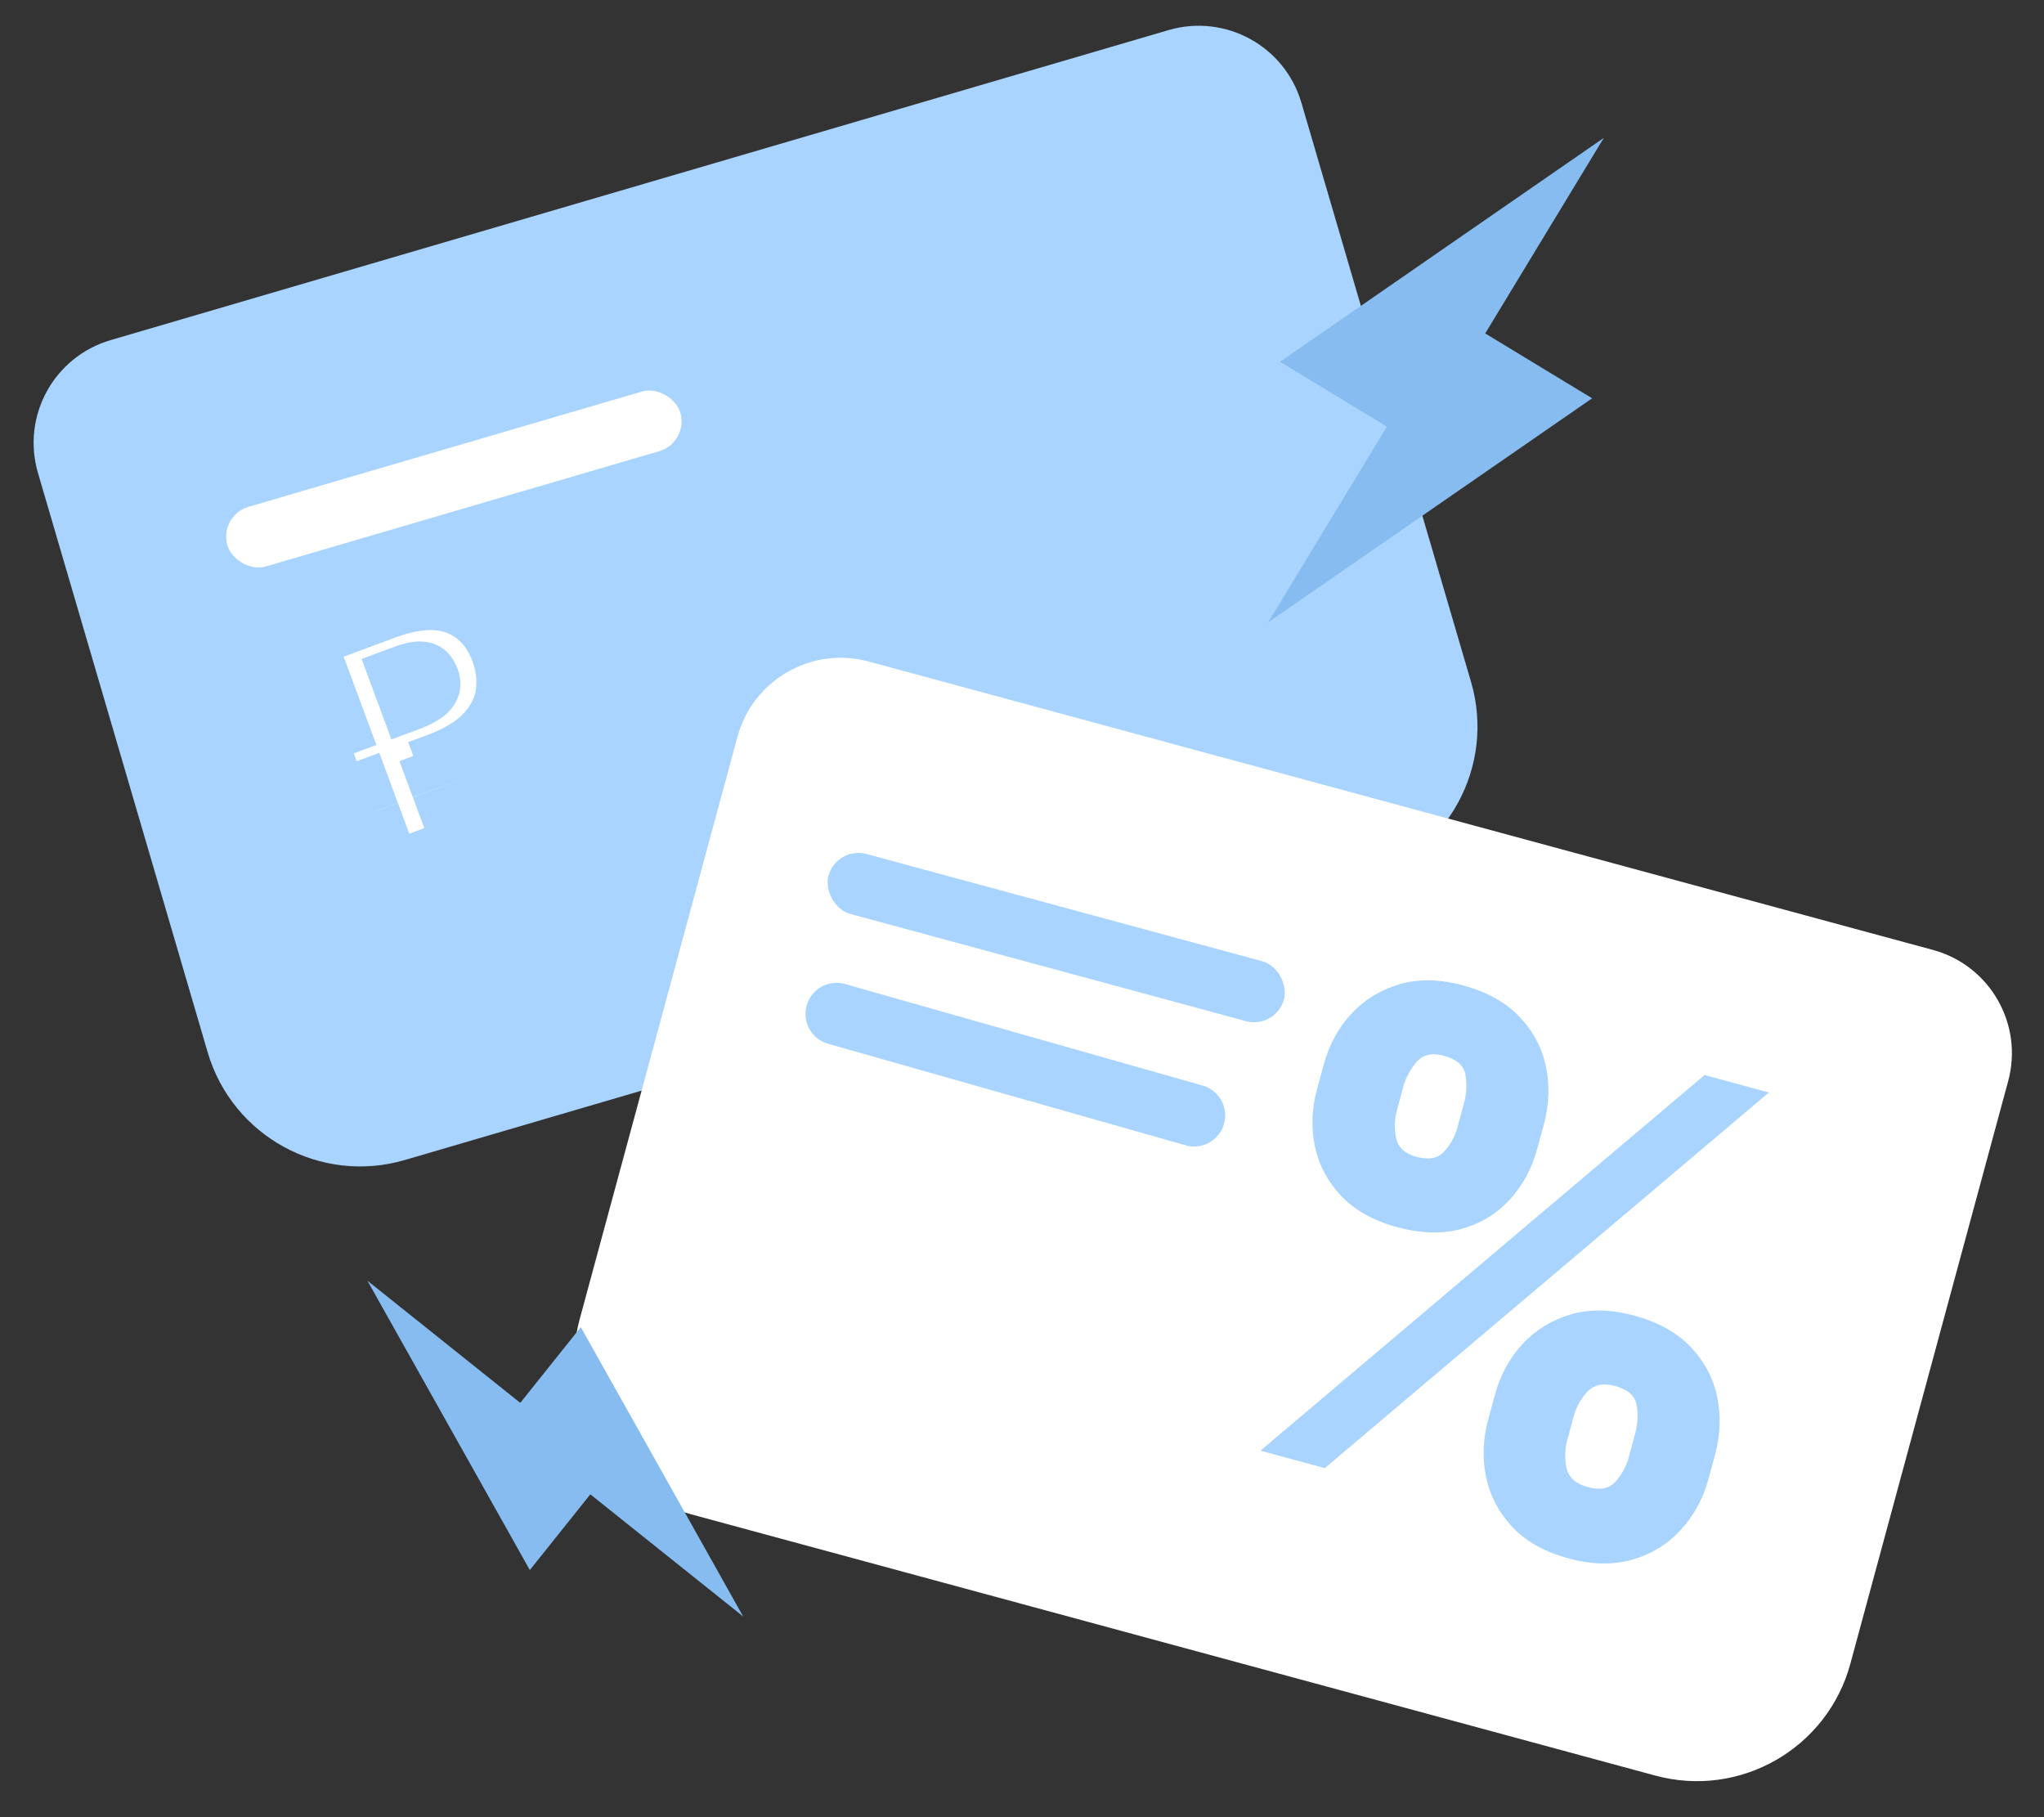<svg width="90" height="80" viewBox="0 0 90 80" fill="none" xmlns="http://www.w3.org/2000/svg">
<rect x="0" y="0" width="90" height="80" fill="#333333" stroke="none"/>
<g id="&#208;&#145;&#208;&#176;&#208;&#189;&#208;&#189;&#208;&#181;&#209;&#128;&#209;&#139;">
<g id="Group 16433">
<path id="Rectangle 443" d="M5.149 15.934L51.736 2.284C53.703 1.708 55.765 2.836 56.342 4.803L63.812 30.301C64.744 33.481 62.921 36.814 59.741 37.746L17.546 50.108C14.366 51.04 11.033 49.217 10.101 46.037L2.631 20.539C2.054 18.572 3.182 16.51 5.149 15.934Z" fill="#A8D4FF" stroke="#A8D4FF" stroke-width="2"/>
<rect id="Rectangle 445" x="9.629" y="22.697" width="20.781" height="2.734" rx="1.367" transform="rotate(-16.33 9.629 22.697)" fill="white"/>
</g>
<g id="Group 16434">
<path id="Rectangle 443_2" d="M85.107 41.819L38.25 29.123C35.739 28.442 33.151 29.927 32.471 32.438L25.522 58.084C24.511 61.815 26.716 65.66 30.448 66.671L72.886 78.169C76.618 79.18 80.463 76.975 81.474 73.244L88.422 47.598C89.103 45.087 87.618 42.499 85.107 41.819Z" fill="white"/>
<path id="%" d="M65.529 62.489L65.82 61.416C66.053 60.556 66.455 59.811 67.024 59.184C67.601 58.558 68.308 58.121 69.146 57.872C69.985 57.623 70.919 57.638 71.95 57.917C73.007 58.203 73.836 58.662 74.435 59.294C75.042 59.927 75.432 60.659 75.607 61.488C75.782 62.317 75.751 63.169 75.515 64.043L75.224 65.116C74.991 65.977 74.586 66.72 74.01 67.346C73.44 67.973 72.733 68.41 71.888 68.658C71.043 68.905 70.098 68.887 69.054 68.604C68.01 68.322 67.189 67.861 66.591 67.223C65.993 66.585 65.607 65.851 65.432 65.022C65.264 64.194 65.296 63.35 65.529 62.489ZM69.291 62.357L69 63.429C68.898 63.807 68.89 64.206 68.975 64.627C69.07 65.044 69.379 65.323 69.905 65.466C70.457 65.615 70.867 65.535 71.137 65.224C71.413 64.915 71.606 64.562 71.713 64.165L72.004 63.092C72.111 62.694 72.132 62.288 72.067 61.872C72.001 61.456 71.682 61.171 71.11 61.016C70.585 60.874 70.176 60.962 69.882 61.28C69.596 61.601 69.398 61.959 69.291 62.357ZM57.991 47.951L58.282 46.878C58.519 46.004 58.925 45.254 59.502 44.629C60.085 44.005 60.794 43.572 61.631 43.329C62.468 43.087 63.395 43.103 64.412 43.379C65.469 43.665 66.298 44.124 66.897 44.756C67.504 45.389 67.894 46.121 68.069 46.95C68.244 47.779 68.213 48.631 67.977 49.505L67.686 50.578C67.449 51.452 67.043 52.198 66.469 52.818C65.901 53.438 65.196 53.866 64.355 54.1C63.514 54.334 62.571 54.309 61.527 54.027C60.483 53.744 59.661 53.287 59.061 52.655C58.462 52.023 58.073 51.296 57.897 50.474C57.727 49.653 57.758 48.812 57.991 47.951ZM61.793 47.83L61.502 48.902C61.395 49.3 61.385 49.702 61.475 50.11C61.564 50.518 61.861 50.791 62.367 50.928C62.918 51.077 63.329 50.997 63.599 50.686C63.876 50.377 64.067 50.024 64.175 49.627L64.466 48.554C64.573 48.157 64.594 47.75 64.529 47.334C64.463 46.918 64.144 46.633 63.572 46.478C63.047 46.336 62.642 46.432 62.359 46.767C62.084 47.098 61.895 47.452 61.793 47.83ZM55.499 63.865L75.054 47.329L77.887 48.096L58.332 64.633L55.499 63.865Z" fill="#A8D4FF"/>
<rect id="Rectangle 445_2" x="36.836" y="37.239" width="20.781" height="2.734" rx="1.367" transform="rotate(15.16 36.836 37.239)" fill="#A8D4FF"/>
<path id="Rectangle 446" d="M35.515 44.278C35.714 43.543 36.475 43.113 37.208 43.321L52.953 47.791C53.673 47.995 54.095 48.741 53.899 49.463C53.7 50.198 52.939 50.629 52.206 50.421L36.461 45.951C35.741 45.746 35.319 45.001 35.515 44.278Z" fill="#A8D4FF"/>
</g>
<g id="&#226;&#130;&#189;">
<path fill-rule="evenodd" clip-rule="evenodd" d="M14.296 28.526L17.136 27.473C18.282 27.049 19.203 26.975 19.901 27.252C20.607 27.527 21.113 28.076 21.418 28.901C21.599 29.389 21.661 29.888 21.605 30.397C21.548 30.906 21.314 31.385 20.905 31.834C20.503 32.279 19.871 32.662 19.008 32.982L18.97 32.996L18.198 33.282L18.563 34.267L18.582 34.26L20.481 33.556L20.935 34.78L19.017 35.491L19.517 36.842L17.637 37.539L17.137 36.188L16.14 36.557L15.686 35.333L16.683 34.964L16.318 33.979L15.322 34.348L14.741 32.783L15.738 32.414L14.296 28.526ZM19.12 31.031C18.891 31.202 18.598 31.354 18.241 31.486L17.618 31.717L16.757 29.394L17.616 29.075C18.131 28.885 18.545 28.841 18.857 28.946C19.166 29.042 19.393 29.283 19.536 29.67C19.636 29.94 19.648 30.189 19.573 30.418C19.497 30.647 19.346 30.851 19.12 31.031Z" fill="white"/>
<path d="M19.008 32.982C19.871 32.662 20.503 32.279 20.905 31.834C21.314 31.385 21.548 30.906 21.605 30.397C21.661 29.888 21.599 29.389 21.418 28.901C21.113 28.076 20.607 27.527 19.901 27.252C19.203 26.975 18.282 27.049 17.136 27.473L14.296 28.526L15.738 32.414L14.741 32.783L15.322 34.348L16.318 33.979L16.683 34.964L15.686 35.333L16.14 36.557L17.137 36.188L17.637 37.539L19.517 36.842L19.017 35.491L20.935 34.78L20.481 33.556L18.582 34.26L18.563 34.267L18.198 33.282M19.008 32.982L18.198 33.282M19.008 32.982L18.97 32.996L18.198 33.282M18.39 31.43L17.618 31.717M17.618 31.717L16.757 29.394L17.616 29.075C18.131 28.885 18.545 28.841 18.857 28.946C19.166 29.042 19.393 29.283 19.536 29.67C19.636 29.94 19.648 30.189 19.573 30.418C19.497 30.647 19.346 30.851 19.12 31.031C18.891 31.202 18.598 31.354 18.241 31.486L17.618 31.717Z" stroke="#A8D4FF" stroke-width="1.3"/>
</g>
<path id="Vector" d="M70.619 6.069L65.396 14.679L70.104 17.535L55.844 27.393L61.067 18.783L56.36 15.928L70.619 6.069Z" fill="#86BCF0"/>
<path id="Vector_2" d="M16.177 56.381L22.908 61.76L25.573 58.426L32.724 71.166L25.993 65.787L23.329 69.12L16.177 56.381Z" fill="#86BCF0"/>
</g>
</svg>
